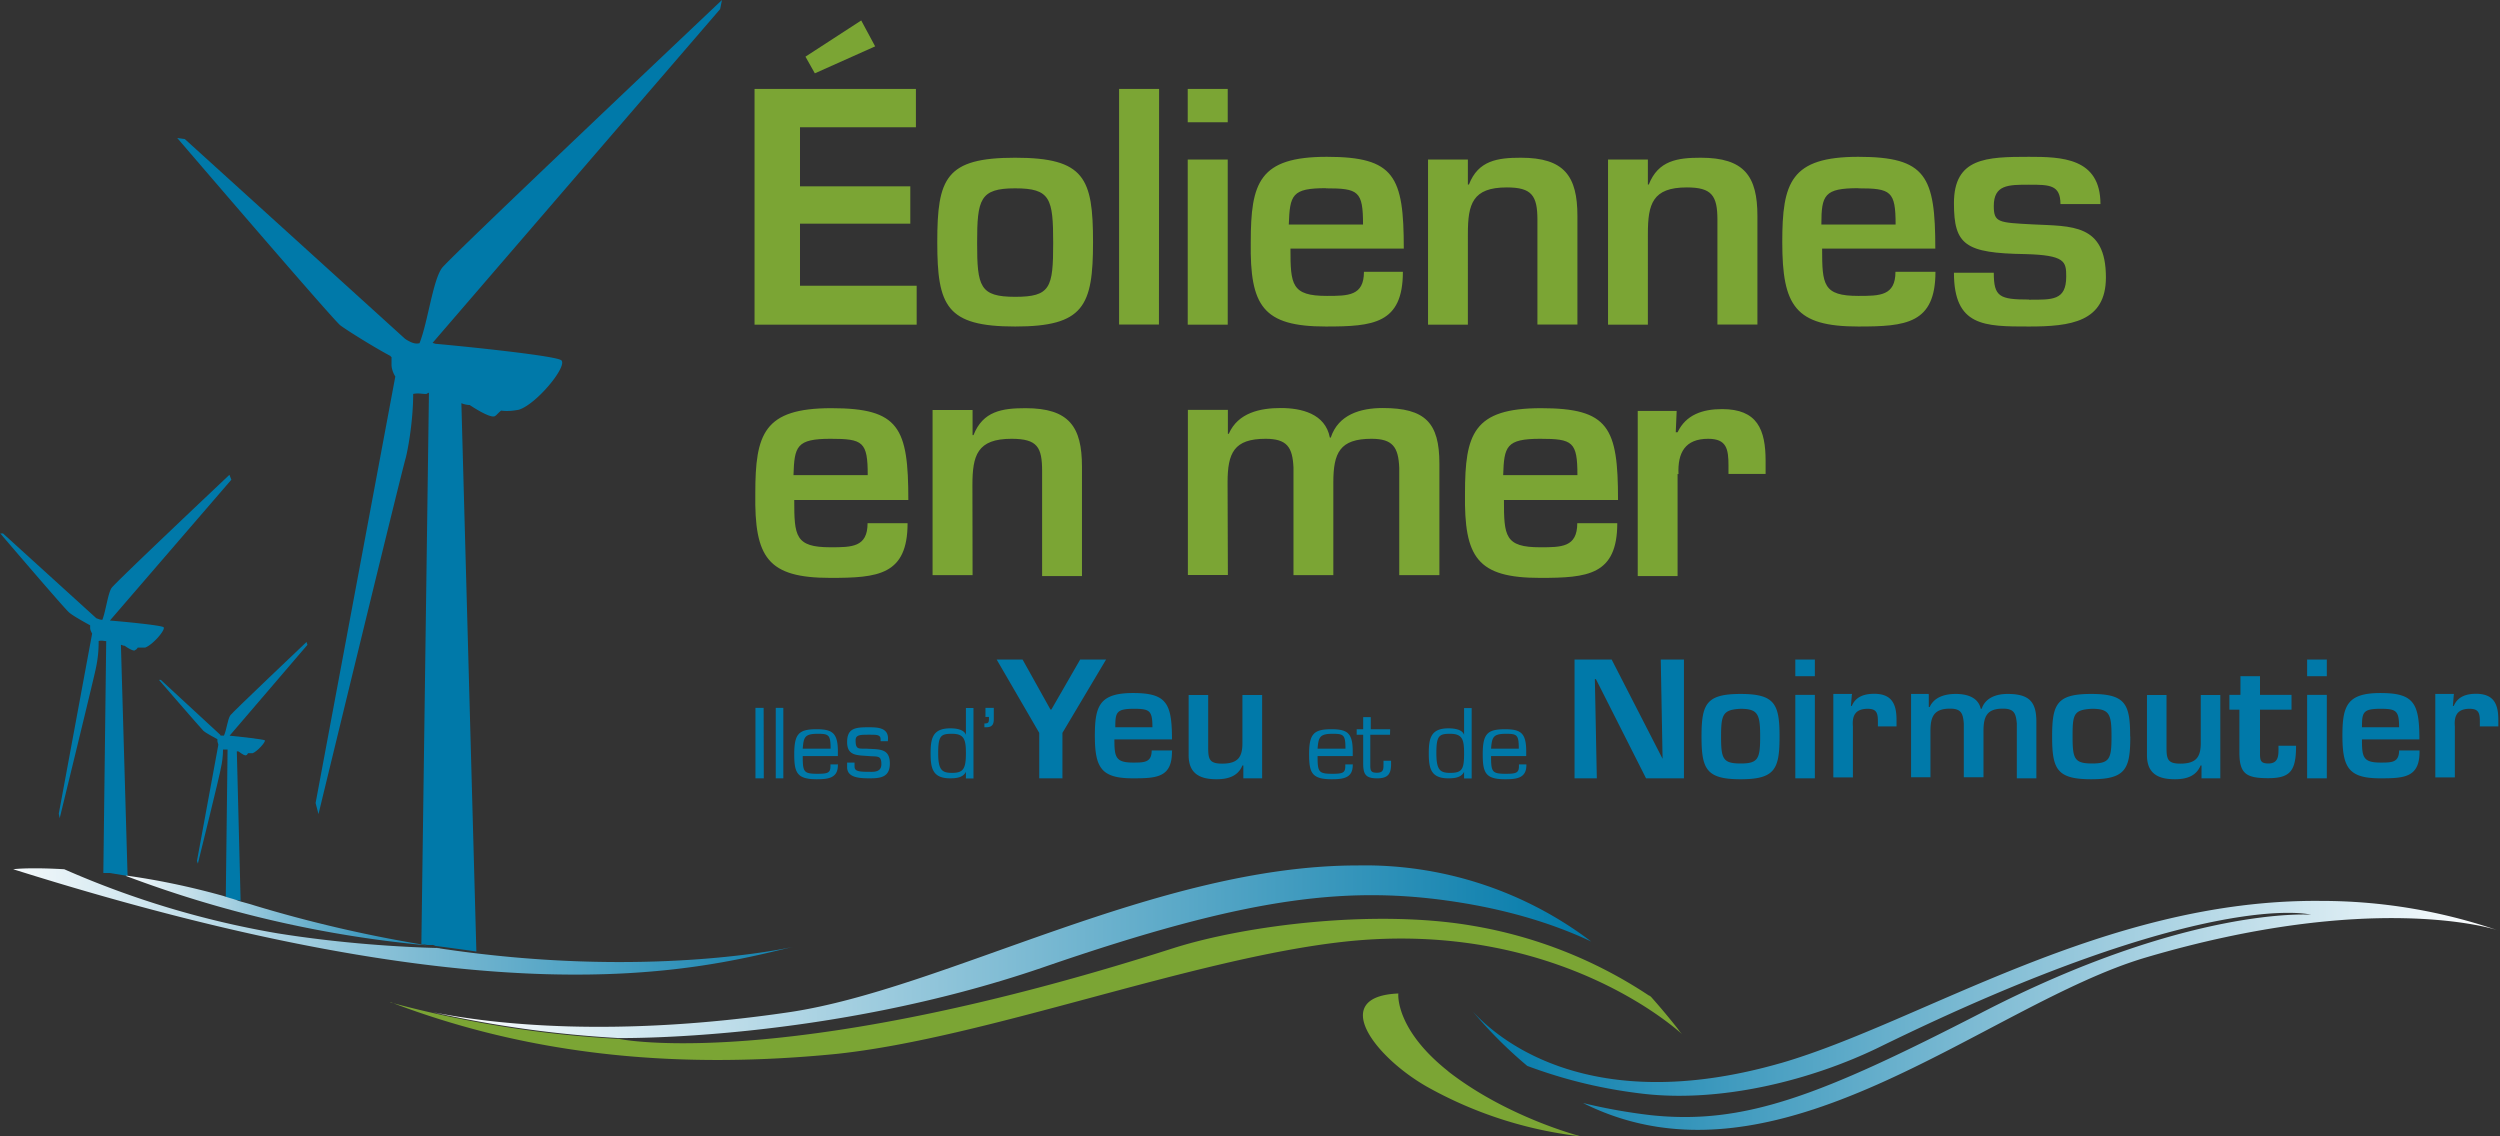 <svg xmlns="http://www.w3.org/2000/svg" width="165" height="75" fill="none" viewBox="0 0 165 75"><rect x="0" y="0" width="165" height="75" fill="#333333" stroke="none"/><path fill="#7BA534" d="m57.76 3.06-.92-1.71-3.68 2.39.62 1.1zm2.74 15.8h-7.7v-4.1h7.28V12.3H52.8V8.4h7.65V5.87H49.8v15.56h10.7zm6.5 2.69c4.53 0 5.14-1.35 5.14-5.57s-.55-5.57-5.14-5.57-5.14 1.35-5.14 5.57.6 5.57 5.14 5.57m0-9.12c2.33 0 2.51.67 2.51 3.61 0 2.95-.18 3.55-2.51 3.55s-2.51-.67-2.51-3.55.18-3.61 2.5-3.61m9.51-6.56h-2.64v15.55h2.63zm4.53 4.66h-2.64v10.9h2.64zm0-4.66h-2.64v2.2h2.64zm6.48 15.68c3.12 0 5.08-.18 5.08-3.61h-2.57c0 1.59-1.04 1.59-2.45 1.59-2.33 0-2.4-.74-2.4-3.12h7.48c0-4.78-.61-6.06-5.08-6.06s-5.02 1.7-5.02 5.63c-.06 4.22.8 5.57 4.96 5.57m0-9.12c2.15 0 2.45.18 2.45 2.39h-4.9c.07-1.96.2-2.4 2.46-2.4m9.36 3.01c0-1.96.3-3.06 2.57-3.06 1.65 0 2.02.54 2.02 2.14v6.91h2.64v-7.16c0-2.63-.86-3.85-3.73-3.85-1.54 0-2.82.18-3.43 1.77h-.07v-1.65h-2.63v10.9h2.63zm11.88 0c0-1.96.3-3.06 2.57-3.06 1.65 0 2.02.54 2.02 2.14v6.91h2.64v-7.16c0-2.63-.86-3.85-3.74-3.85-1.53 0-2.81.18-3.43 1.77h-.06v-1.65h-2.63v10.9h2.63zm13.9 6.12c3.12 0 5.08-.18 5.08-3.61h-2.64c0 1.59-1.04 1.59-2.45 1.59-2.33 0-2.39-.74-2.39-3.12h7.47c0-4.78-.6-6.06-5.08-6.06-4.47 0-5.02 1.7-5.02 5.63 0 4.22.86 5.57 5.02 5.57m0-9.12c2.15 0 2.46.18 2.46 2.39h-4.9c0-1.96.19-2.4 2.45-2.4m11.26 7.35c-1.96 0-2.33-.18-2.33-1.77h-2.63c0 3.55 2.01 3.55 4.95 3.55 2.75 0 5.08-.3 5.08-3.24 0-3.56-2.26-3.37-4.83-3.5-2.27-.12-2.57-.12-2.57-1.22 0-1.4.97-1.4 2.32-1.4s2.08 0 2.08 1.28h2.64c0-3.06-2.57-3.12-4.72-3.12-2.81 0-4.95.06-4.95 3.06 0 2.75.73 3.3 4.71 3.36 2.64.07 2.7.5 2.7 1.48 0 1.59-.92 1.53-2.46 1.53M54.82 38.14c3.12 0 5.08-.18 5.08-3.61h-2.64c0 1.59-1.04 1.59-2.45 1.59-2.33 0-2.39-.74-2.39-3.12h7.53c0-4.78-.6-6.06-5.08-6.06-4.47 0-5.02 1.7-5.02 5.63-.06 4.22.8 5.57 4.96 5.57m0-9.18c2.15 0 2.46.19 2.46 2.4h-4.9c.06-1.9.19-2.4 2.45-2.4m9.36 3.06c0-1.96.31-3.06 2.58-3.06 1.71 0 2.02.55 2.02 2.14v6.92h2.63V30.8c0-2.64-.85-3.86-3.73-3.86-1.53 0-2.81.19-3.43 1.78h-.06v-1.66h-2.64v10.9h2.64zm16.84-.18c0-1.96.43-2.88 2.51-2.88 1.41 0 1.78.55 1.84 1.9v7.1H88v-6.12c0-1.96.43-2.88 2.52-2.88 1.4 0 1.77.55 1.83 1.9v7.1H95V30.6c0-2.69-.92-3.67-3.74-3.67-1.47 0-2.93.43-3.43 1.95h-.06c-.3-1.59-1.9-1.95-3.24-1.95s-2.82.3-3.43 1.7h-.06v-1.58H78.4v10.9h2.64zm20.64 6.3c3.12 0 5.08-.18 5.08-3.61h-2.64c0 1.59-1.04 1.59-2.45 1.59-2.33 0-2.39-.74-2.39-3.12h7.53c0-4.78-.6-6.06-5.08-6.06-4.47 0-5.02 1.7-5.02 5.63-.06 4.22.8 5.57 4.96 5.57m0-9.18c2.15 0 2.46.19 2.46 2.4h-4.9c.06-1.9.19-2.4 2.45-2.4m9.12 2.33c-.06-1.41.43-2.33 1.96-2.33 1.22 0 1.34.67 1.34 1.78v.54h2.45v-.85c0-2.08-.54-3.43-2.87-3.43-1.29 0-2.39.37-2.94 1.53h-.12l.06-1.41h-2.57v10.9h2.63v-6.74z"/><path fill="#0079A9" d="M50.4 46.72h-.54v4.65h.55zm1.3 0h-.5v4.65h.5zm3.6 3.67v.12c0 .86-.67.92-1.4.92-1.3 0-1.48-.43-1.48-1.65 0-1.35.3-1.65 1.47-1.65 1.04 0 1.41.24 1.41 1.47v.3h-2.32c0 1.05.06 1.17.97 1.17.68 0 .86-.06.86-.5v-.12h.5zm-.48-.98c0-.92-.13-.98-.86-.98-.86 0-.92.24-.98.98zm3.78-.49h-.48v-.12c0-.31-.25-.31-.74-.31-.6 0-.91 0-.91.37 0 .6.18.55.67.55.85.06 1.59-.06 1.59.98 0 .91-.61.98-1.35.98s-1.47-.07-1.47-.74v-.3h.49v.24c0 .3.18.37.92.37.3 0 .85.06.85-.5 0-.6-.24-.49-.85-.54-.74-.06-1.41 0-1.41-.92s.54-.98 1.4-.98c.55 0 1.3 0 1.3.74zm5.15 2.02c-.18.37-.6.43-1.04.43-1.16 0-1.29-.67-1.29-1.65s.13-1.65 1.3-1.65c.36 0 .9.06 1.03.43v-1.77h.5v4.65h-.5zm0-1.23c0-.91-.12-1.28-.92-1.28-.73 0-.91.12-.91 1.28 0 1.1.24 1.3.91 1.3.74 0 .92-.25.92-1.3m1.29-2.38v-.61h.55v.73c0 .3-.06.55-.5.55h-.12v-.25c.25 0 .3-.06.3-.3v-.13h-.24m5.09 1.05v3h-1.53v-3l-2.81-4.84h1.71l1.84 3.3h.06l1.9-3.3H73zm7.23 1.23c0 1.7-.98 1.77-2.57 1.77-2.09 0-2.52-.68-2.52-2.82 0-1.96.31-2.81 2.52-2.81s2.57.67 2.57 3.06h-3.8c0 1.16.07 1.53 1.23 1.53.73 0 1.23 0 1.23-.8h1.35zM76.06 48c0-1.1-.18-1.22-1.22-1.22-1.17 0-1.23.24-1.23 1.22zm6 3.37v-.85H82c-.3.73-.98.91-1.71.91-1.1 0-1.84-.37-1.84-1.59v-3.97h1.29v3.43c0 .79.06 1.1.92 1.1 1.04 0 1.34-.43 1.34-1.35v-3.18h1.3v5.5zm7.22-.98v.12c0 .86-.67.92-1.4.92-1.3 0-1.48-.43-1.48-1.65 0-1.35.31-1.65 1.47-1.65 1.05 0 1.41.24 1.41 1.47v.3h-2.32c0 1.05.06 1.17.98 1.17.67 0 .85-.06.85-.5v-.12h.5zm-.48-.98c0-.92-.12-.98-.86-.98-.85 0-.92.24-.98.98zm2.94-.92h-1.3v2.08c0 .37.13.43.44.43.43 0 .43-.24.43-.55v-.24h.5v.24c0 .67-.25.92-.92.92-.74 0-.92-.25-.92-.98v-1.9h-.43v-.36h.43v-.8h.5v.8h1.28zm4.89 2.45c-.18.37-.6.43-1.04.43-1.16 0-1.29-.67-1.29-1.65s.13-1.65 1.29-1.65c.37 0 .92.06 1.04.43v-1.77h.5v4.65h-.5zm0-1.23c0-.91-.12-1.28-.92-1.28-.73 0-.91.12-.91 1.28 0 1.1.24 1.3.91 1.3.8 0 .92-.25.92-1.3m4.11.68v.12c0 .86-.67.92-1.41.92-1.29 0-1.47-.43-1.47-1.65 0-1.35.3-1.65 1.47-1.65 1.04 0 1.4.24 1.4 1.47v.3h-2.32c0 1.05.06 1.17.98 1.17.67 0 .86-.06.86-.5v-.12h.49zm-.5-.98c0-.92-.12-.98-.85-.98-.86 0-.92.24-.98.98zm9.37-5.88h1.53v7.84h-2.5l-3.31-6.55h-.07l.13 6.55h-1.47v-7.84h2.45l3.36 6.55zm7.84 5.08c0 2.15-.3 2.82-2.57 2.82s-2.58-.67-2.58-2.82.31-2.81 2.58-2.81c2.26 0 2.57.67 2.57 2.81m-3.86 0c0 1.47.12 1.78 1.29 1.78 1.16 0 1.29-.31 1.29-1.78 0-1.46-.13-1.83-1.3-1.83-1.16.06-1.28.37-1.28 1.83m6.19-3.98h-1.29v-1.1h1.29zm0 6.74h-1.29v-5.51h1.29zm2.44-5.51-.06.73h.06c.25-.6.8-.8 1.48-.8 1.16 0 1.47.68 1.47 1.72v.43h-1.23v-.3c0-.55-.06-.86-.67-.86-.8 0-1.04.43-.98 1.16v3.37H121V45.8h1.23v.06m5.07 0v.8h.06c.31-.68 1.05-.86 1.72-.86s1.47.18 1.65.98h.06c.25-.74.98-.98 1.71-.98 1.41 0 1.9.5 1.9 1.83v3.74h-1.29v-3.62c-.06-.67-.18-.98-.92-.98-1.04 0-1.28.5-1.28 1.47v3.06h-1.3v-3.55c-.05-.67-.18-.98-.9-.98-1.05 0-1.3.5-1.3 1.47v3.06h-1.28v-5.5h1.16zm13.3 2.75c0 2.15-.31 2.82-2.58 2.82s-2.58-.67-2.58-2.82.31-2.81 2.58-2.81 2.57.67 2.57 2.81m-3.8 0c0 1.47.12 1.78 1.29 1.78 1.16 0 1.28-.31 1.28-1.78 0-1.46-.12-1.83-1.28-1.83-1.23.06-1.29.37-1.29 1.83m8.51 2.76v-.85h-.06c-.3.73-.97.91-1.7.91-1.1 0-1.84-.37-1.84-1.59v-3.97h1.29v3.43c0 .79.06 1.1.91 1.1 1.04 0 1.35-.43 1.35-1.35v-3.18h1.29v5.5zm1.89-5.51h.68v-1.23h1.29v1.23h2.08v.98h-2.08v2.81c0 .5 0 .74.55.74.73 0 .67-.61.67-1.17h1.16c0 1.65-.37 2.14-1.84 2.14-1.46 0-1.9-.3-1.9-1.7v-2.82h-.66v-.98zm6.38-1.23h-1.3v-1.1h1.3zm0 6.74h-1.3v-5.51h1.3zm6.12-1.77c0 1.7-.98 1.77-2.58 1.77-2.08 0-2.51-.68-2.51-2.82 0-1.96.3-2.81 2.51-2.81s2.57.67 2.57 3.06h-3.79c0 1.16.06 1.53 1.23 1.53.73 0 1.22 0 1.22-.8h1.35zm-1.35-1.6c0-1.1-.19-1.22-1.23-1.22-1.16 0-1.22.24-1.22 1.22zm3.61-2.14-.06.73h.06c.25-.6.8-.8 1.47-.8 1.17 0 1.47.68 1.47 1.72v.43h-1.22v-.3c0-.55-.06-.86-.67-.86-.8 0-1.04.43-.98 1.16v3.37h-1.29V45.8h1.23zM47.65 0s-18 17.02-18.49 17.7c-.6.85-.92 3.55-1.47 4.95q-.3.08-.67-.12-.2-.1-.31-.19L12.2 9.18l-.5-.07s10.34 12.07 10.77 12.37c.5.37 2.27 1.47 3.31 2.02 0 0 0 .06.06.06v.5c0 .3.13.6.25.79L20.83 53l.19.73s5.51-22.72 5.76-23.51c.24-.98.49-2.75.49-4.22.3-.07.61 0 .8 0q.09.02.18-.07h.06l-.5 36.37c.13 0 .32.07.44.07h.25q.08-.02.24.06 1.4.18 2.7.37l-.99-36.19c.13.06.37.12.55.12.55.37 1.41.86 1.65.74.13-.06.25-.25.43-.37.43.06.86 0 1.17-.06 1.16-.37 3.18-2.82 2.81-3.25-.25-.3-6.3-.92-8.32-1.1l-.19-.06L47.53.6zM15.14 31.34s-7.6 7.17-7.78 7.47c-.24.37-.37 1.48-.6 2.09q-.12.02-.32-.07c-.06 0-.12-.06-.12-.06L.2 35.21H.02s4.34 5.08 4.53 5.2c.18.18.92.6 1.4.86v.18c0 .12.07.25.13.37L3.88 53.7l.06.3s2.33-9.54 2.39-9.91a8 8 0 0 0 .18-1.78c.19-.06.37 0 .43 0h.07l-.19 15.31h.43l1.17.19-.44-15.25c.07 0 .13.06.25.06.25.19.61.37.67.3.06-.05.12-.05.19-.18h.49c.5-.18 1.35-1.16 1.22-1.34-.12-.13-2.63-.37-3.49-.44h-.06l8.02-9.3-.12-.3z"/><path fill="#0079A9" d="M20.23 42.37s-4.9 4.65-5.02 4.83c-.19.25-.25.98-.43 1.35h-.19s-.06 0-.06-.06l-3.92-3.62h-.12s2.81 3.25 2.94 3.37.6.37.92.55v.12c0 .07.06.19.06.25L13 56.82l.06.18s1.53-6.18 1.53-6.37c.06-.24.13-.73.13-1.16h.3l-.12 9.86h.25c.24.06.49.06.73.12l-.25-9.86q.1-.02.19.06c.18.13.37.25.43.19.06 0 .06-.06.12-.13h.31c.3-.12.86-.73.8-.85-.07-.06-1.72-.25-2.27-.3h-.06l5.14-6z"/><path fill="url(#a)" d="M8.28 57.8a76 76 0 0 0 19.96 4.6c-.12 0-.3-.07-.43-.07a88 88 0 0 1-11.02-2.57c-.37-.12-.67-.19-1.04-.3-.3-.13-.67-.2-.98-.32-2.39-.67-4.6-1.1-6.43-1.35 0 .07-.06 0-.06 0z"/><path fill="url(#b)" d="M28.98 62.57c-2.52-.06-6.5-.3-10.72-.98a60 60 0 0 1-14.02-4.22q-1.27-.07-2.08-.06c-.86 0-1.29.06-1.29.06C32.71 67.4 45.7 64.1 52.3 62.5c0 0-9.55 2.2-23.51.06.18 0 .3.06.18 0"/><path fill="#7BA534" d="M95.59 70.71c-3.55-2.81-3.3-5.14-3.3-5.14-4.54.19-1.66 4.1 1.83 6.12A27 27 0 0 0 104.34 75s-4.83-1.23-8.76-4.29z"/><path fill="url(#c)" d="M40.8 68.51h-.07s13.78.25 28.1-4.66c13.66-4.71 20.33-5.5 27.92-4.22 3.5.6 6.19 1.53 8.27 2.51a24.7 24.7 0 0 0-15.43-5.02c-13.23 0-27.18 8.14-37.47 9.68-11.57 1.71-19.6.8-23.57 0a75 75 0 0 0 12.24 1.71"/><path fill="#7BA534" d="M110.78 67.96a44 44 0 0 0-1.84-2.2c-.06 0-.06-.06-.12-.06a30 30 0 0 0-11.63-4.6c-6.37-1.1-14.88-.06-19.72 1.47-24.67 7.9-35.69 6.19-36.6 6a73 73 0 0 1-15-2.38c-.06 0-.13-.06-.13-.06 9.74 3.73 19.6 4.4 29.45 3.43 9.86-1.04 23.51-6.31 33.55-7.41 14.2-1.54 22.29 6.12 22.29 6.12s-.12-.12-.25-.3"/><path fill="url(#d)" d="M117.51 70.17c-12.6 3.61-18.67-1.6-20.32-3.43a29 29 0 0 0 3.61 3.61c1.96.73 4.47 1.47 7.66 1.84 5.2.6 11.14-.92 15.54-3.06 21.62-10.6 28.53-8.76 28.53-8.76s-8.07-.61-21.79 6.49c-10.6 5.45-15.61 7.4-21.8 6.74a37 37 0 0 1-4.46-.8c12.85 6.43 26.57-6.49 37.16-9.61 14.76-4.35 22.78-1.96 23.27-1.77a36 36 0 0 0-11.76-1.96c-14.27-.13-26.33 8.01-35.63 10.71"/><defs><linearGradient id="a" x1="8.28" x2="28.24" y1="60.09" y2="60.09" gradientUnits="userSpaceOnUse"><stop stop-color="#F4F9FB"/><stop offset="1" stop-color="#1282AF"/></linearGradient><linearGradient id="b" x1=".88" x2="52.3" y1="60.82" y2="60.82" gradientUnits="userSpaceOnUse"><stop stop-color="#F4F9FB"/><stop offset="1" stop-color="#1282AF"/></linearGradient><linearGradient id="c" x1="28.55" x2="105.02" y1="62.82" y2="62.82" gradientUnits="userSpaceOnUse"><stop stop-color="#fff"/><stop offset="1" stop-color="#0079A9"/></linearGradient><linearGradient id="d" x1="97.19" x2="164.9" y1="67.01" y2="67.01" gradientUnits="userSpaceOnUse"><stop stop-color="#0079A9"/><stop offset="1" stop-color="#fff"/></linearGradient></defs></svg>